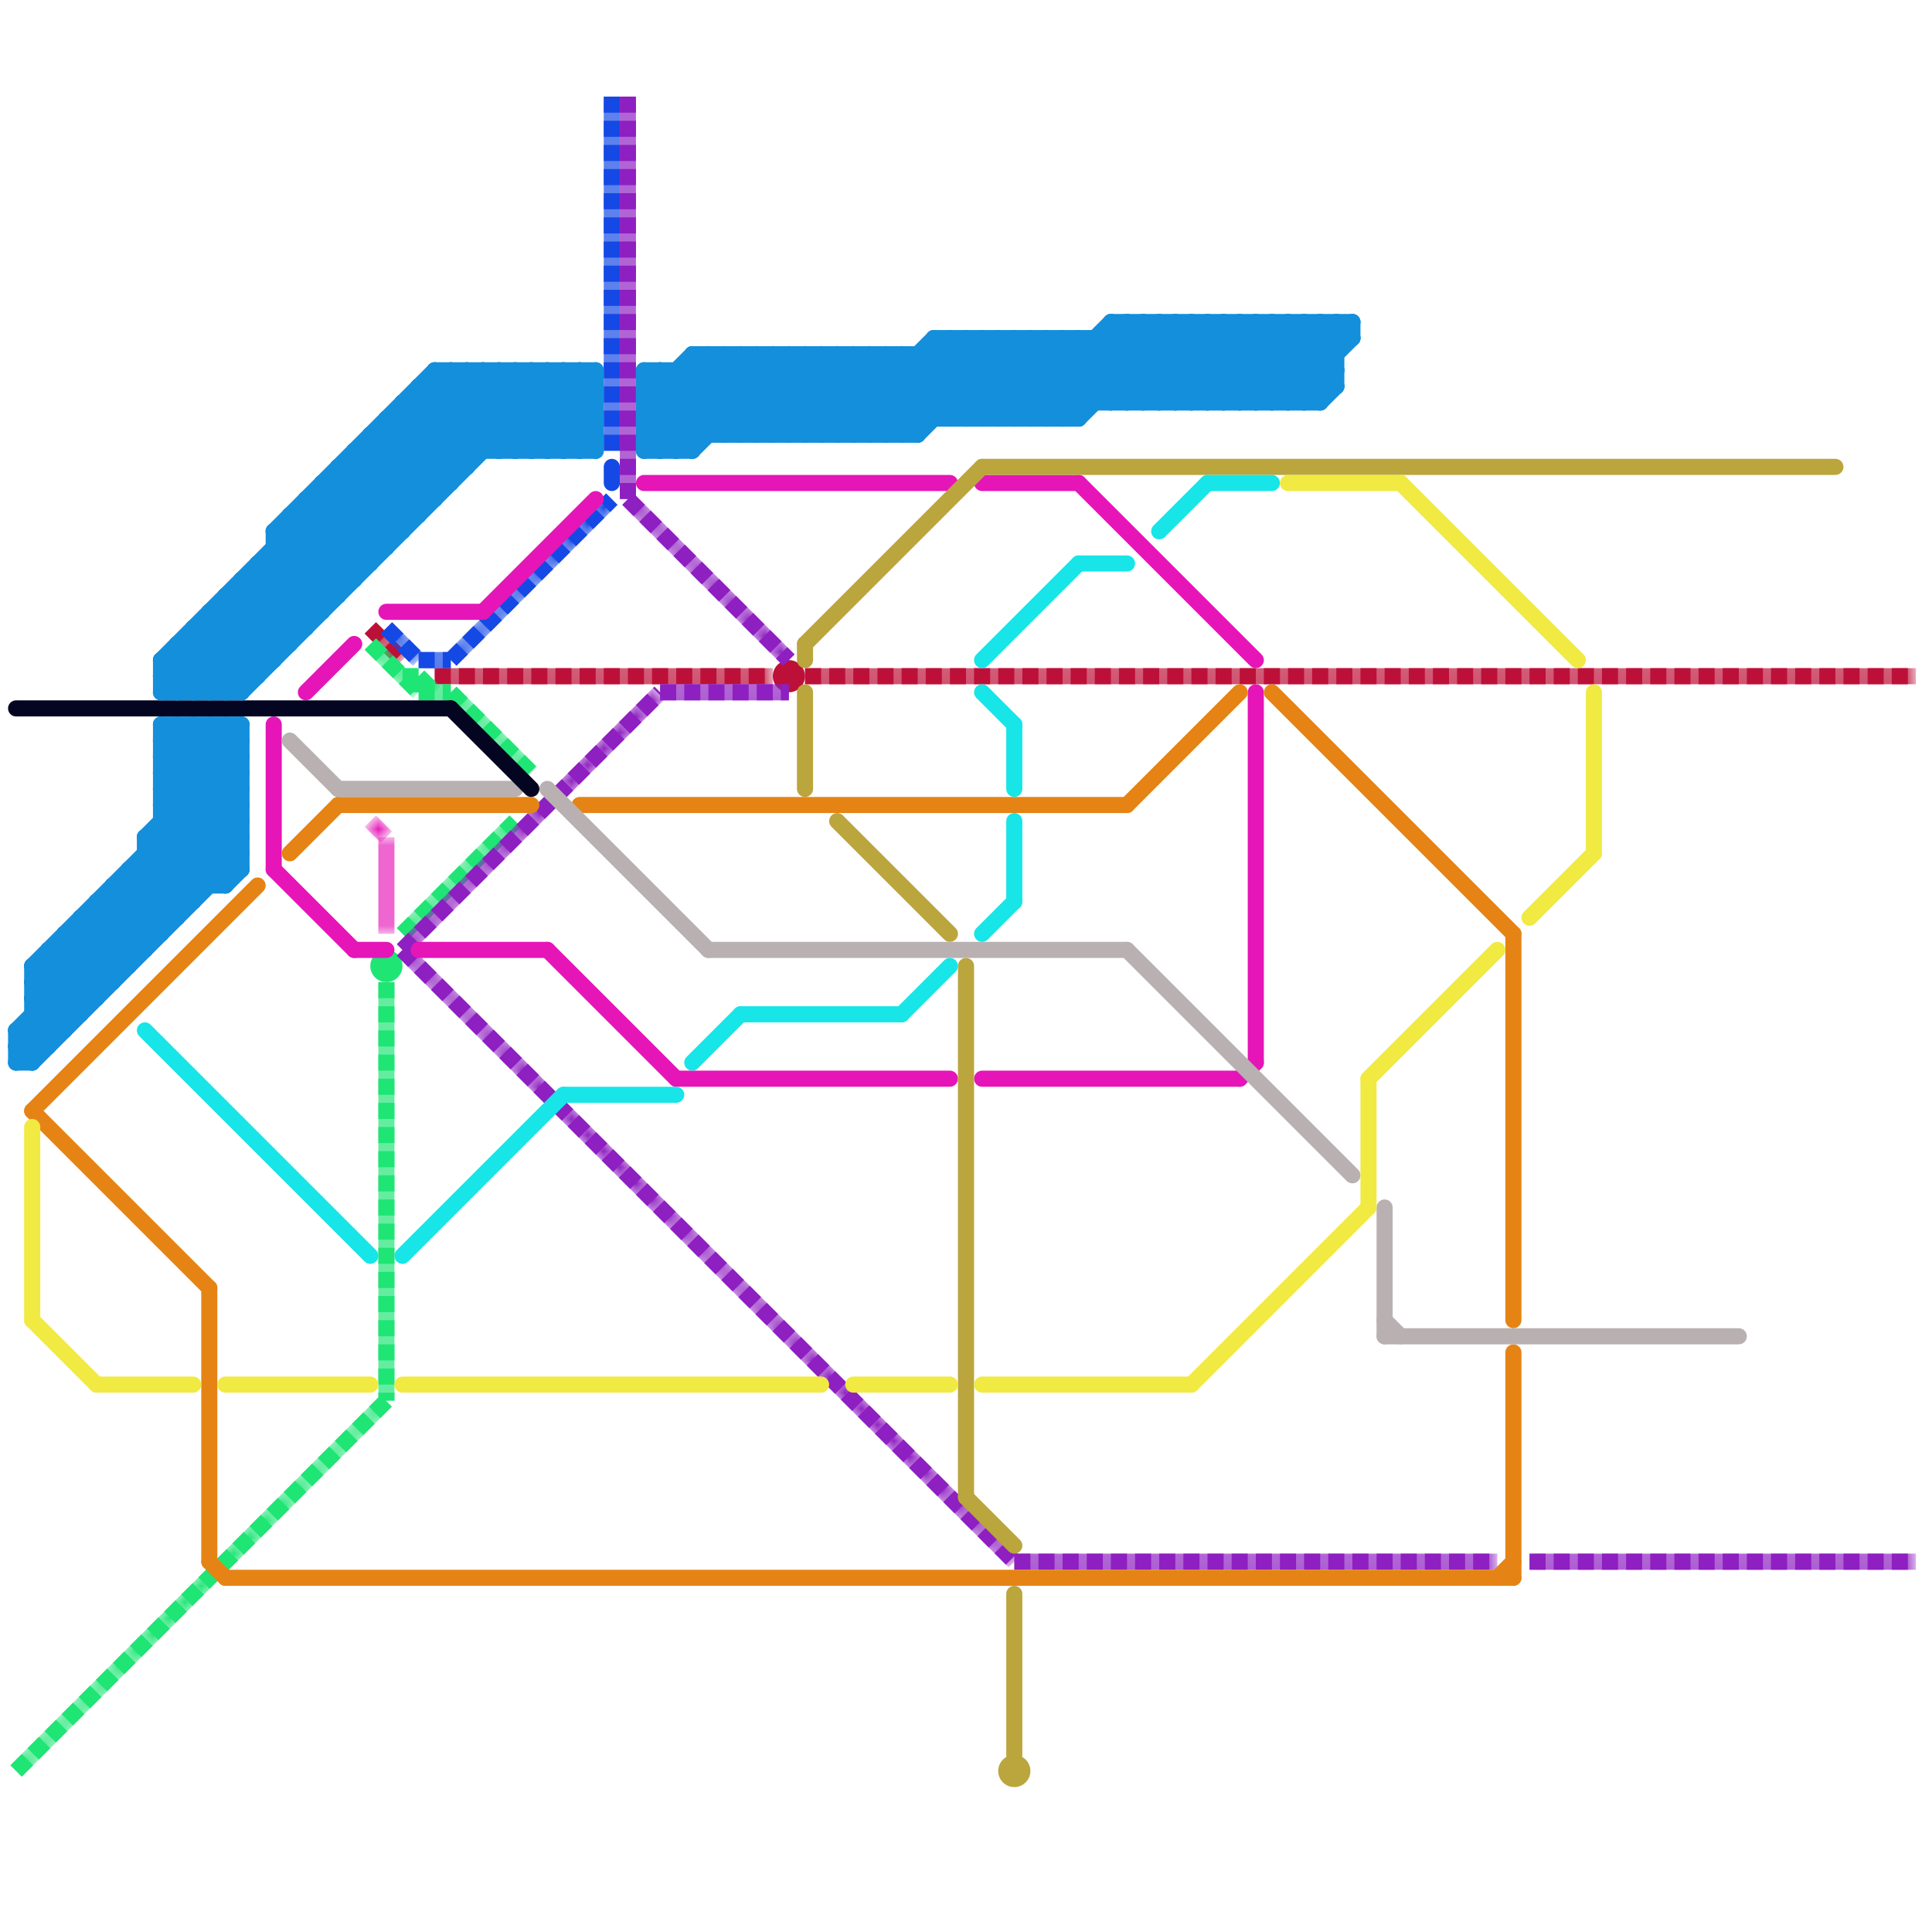 
<svg version="1.1" xmlns="http://www.w3.org/2000/svg" viewBox="0 0 120 120">
<style>text { font: 1px Helvetica; font-weight: 600; white-space: pre; dominant-baseline: central; } line { stroke-width: 1; fill: none; stroke-linecap: round; stroke-linejoin: round; } .c0 { stroke: #bd1038 } .c1 { stroke: #1fe575 } .c2 { stroke: #1549e5 } .c3 { stroke: #8e1fc1 } .c4 { stroke: #e515b8 } .c5 { stroke: #bba53d } .c6 { stroke: #e58415 } .c7 { stroke: #b9b1b1 } .c8 { stroke: #030521 } .c9 { stroke: #148fdb } .c10 { stroke: #17e5e8 } .c11 { stroke: #f0ea42 } .lst1 { stroke-width: 0.75; stroke-linecap: butt; }.lst1 { stroke-width: 0.75; stroke-linecap: butt; }.lst1 { stroke-width: 0.75; stroke-linecap: butt; }.lst1 { stroke-width: 0.75; stroke-linecap: butt; }.lho1 { stroke-width: 0.6; stroke-linecap: butt; }.lst1 { stroke-width: 0.75; stroke-linecap: butt; }.w1 { stroke-width: 1; }.l11 { stroke-dasharray: 1 .5; stroke-linecap: butt; }.sl-b { stroke-linecap: butt; }.l6 { stroke-linecap: butt; }</style><style>.lxco { stroke: #000; stroke-width: 0.525; fill: #fff; stroke-linecap: square; } .lxci { stroke: #fff; stroke-width: 0.25; fill: #fff; stroke-linecap: square; } </style><defs><g id="wm-xf"><circle r="1.2" fill="#000"/><circle r="0.9" fill="#fff"/><circle r="0.6" fill="#000"/><circle r="0.3" fill="#fff"/></g><g id="wm"><circle r="0.6" fill="#000"/><circle r="0.3" fill="#fff"/></g><g id="l"><circle r="0.45" fill="#fff" stroke="#000" stroke-width="0.2"/></g><g id="cmd-e58415"><circle r="0.5" fill="#e58415"/><circle r="0.25" fill="#fff"/></g><g id="cmd-e515b8"><circle r="0.5" fill="#e515b8"/><circle r="0.25" fill="#fff"/></g><g id="cmd-b9b1b1"><circle r="0.5" fill="#b9b1b1"/><circle r="0.25" fill="#fff"/></g><g id="cmd-bba53d"><circle r="0.5" fill="#bba53d"/><circle r="0.25" fill="#fff"/></g><g id="cmd-xf-b9b1b1"><circle r="0.5" fill="#fff"/><circle r="0.25" fill="#b9b1b1"/></g></defs><circle cx="49" cy="42" r="1" fill="#bd1038" /><mask id="k1-2-1" maskUnits="userSpaceOnUse"><line class=" sl-b" x1="23" y1="39" x2="25" y2="41" stroke="#fff"/><line class="lst1" x1="23" y1="39" x2="25" y2="41" stroke="#000"/></mask><line class="c0  sl-b" x1="23" y1="39" x2="25" y2="41" mask="url(#k1-2-1)"/><line class="c0 l11" x1="23" y1="39" x2="25" y2="41"/><mask id="k1-2-2" maskUnits="userSpaceOnUse"><line class=" sl-b" x1="27" y1="42" x2="48" y2="42" stroke="#fff"/><line class="lst1" x1="27" y1="42" x2="48" y2="42" stroke="#000"/></mask><line class="c0  sl-b" x1="27" y1="42" x2="48" y2="42" mask="url(#k1-2-2)"/><line class="c0 l11" x1="27" y1="42" x2="48" y2="42"/><mask id="k1-2-3" maskUnits="userSpaceOnUse"><line class=" sl-b" x1="50" y1="42" x2="119" y2="42" stroke="#fff"/><line class="lst1" x1="50" y1="42" x2="119" y2="42" stroke="#000"/></mask><line class="c0  sl-b" x1="50" y1="42" x2="119" y2="42" mask="url(#k1-2-3)"/><line class="c0 l11" x1="50" y1="42" x2="119" y2="42"/><circle cx="24" cy="60" r="1" fill="#1fe575" /><mask id="k2-2-1" maskUnits="userSpaceOnUse"><line class=" sl-b" x1="23" y1="40" x2="26" y2="43" stroke="#fff"/><line class="lst1" x1="23" y1="40" x2="26" y2="43" stroke="#000"/></mask><line class="c1  sl-b" x1="23" y1="40" x2="26" y2="43" mask="url(#k2-2-1)"/><line class="c1 l11" x1="23" y1="40" x2="26" y2="43"/><mask id="k2-2-2" maskUnits="userSpaceOnUse"><line class=" sl-b" x1="26" y1="43" x2="28" y2="43" stroke="#fff"/><line class="lst1" x1="26" y1="43" x2="28" y2="43" stroke="#000"/></mask><line class="c1  sl-b" x1="26" y1="43" x2="28" y2="43" mask="url(#k2-2-2)"/><line class="c1 l11" x1="26" y1="43" x2="28" y2="43"/><mask id="k2-2-3" maskUnits="userSpaceOnUse"><line class=" sl-b" x1="26" y1="42" x2="26" y2="43" stroke="#fff"/><line class="lst1" x1="26" y1="42" x2="26" y2="43" stroke="#000"/></mask><line class="c1  sl-b" x1="26" y1="42" x2="26" y2="43" mask="url(#k2-2-3)"/><line class="c1 l11" x1="26" y1="42" x2="26" y2="43"/><mask id="k2-2-4" maskUnits="userSpaceOnUse"><line class=" sl-b" x1="26" y1="42" x2="27" y2="43" stroke="#fff"/><line class="lst1" x1="26" y1="42" x2="27" y2="43" stroke="#000"/></mask><line class="c1  sl-b" x1="26" y1="42" x2="27" y2="43" mask="url(#k2-2-4)"/><line class="c1 l11" x1="26" y1="42" x2="27" y2="43"/><mask id="k2-2-5" maskUnits="userSpaceOnUse"><line class=" sl-b" x1="28" y1="43" x2="33" y2="48" stroke="#fff"/><line class="lst1" x1="28" y1="43" x2="33" y2="48" stroke="#000"/></mask><line class="c1  sl-b" x1="28" y1="43" x2="33" y2="48" mask="url(#k2-2-5)"/><line class="c1 l11" x1="28" y1="43" x2="33" y2="48"/><mask id="k2-2-6" maskUnits="userSpaceOnUse"><line class=" sl-b" x1="25" y1="42" x2="26" y2="42" stroke="#fff"/><line class="lst1" x1="25" y1="42" x2="26" y2="42" stroke="#000"/></mask><line class="c1  sl-b" x1="25" y1="42" x2="26" y2="42" mask="url(#k2-2-6)"/><line class="c1 l11" x1="25" y1="42" x2="26" y2="42"/><mask id="k2-2-7" maskUnits="userSpaceOnUse"><line class=" sl-b" x1="1" y1="110" x2="24" y2="87" stroke="#fff"/><line class="lst1" x1="1" y1="110" x2="24" y2="87" stroke="#000"/></mask><line class="c1  sl-b" x1="1" y1="110" x2="24" y2="87" mask="url(#k2-2-7)"/><line class="c1 l11" x1="1" y1="110" x2="24" y2="87"/><mask id="k2-2-8" maskUnits="userSpaceOnUse"><line class=" sl-b" x1="24" y1="61" x2="24" y2="87" stroke="#fff"/><line class="lst1" x1="24" y1="61" x2="24" y2="87" stroke="#000"/></mask><line class="c1  sl-b" x1="24" y1="61" x2="24" y2="87" mask="url(#k2-2-8)"/><line class="c1 l11" x1="24" y1="61" x2="24" y2="87"/><mask id="k2-2-9" maskUnits="userSpaceOnUse"><line class=" sl-b" x1="25" y1="58" x2="32" y2="51" stroke="#fff"/><line class="lst1" x1="25" y1="58" x2="32" y2="51" stroke="#000"/></mask><line class="c1  sl-b" x1="25" y1="58" x2="32" y2="51" mask="url(#k2-2-9)"/><line class="c1 l11" x1="25" y1="58" x2="32" y2="51"/><line class="c2 " x1="38" y1="29" x2="38" y2="30"/><mask id="k3-2-1" maskUnits="userSpaceOnUse"><line class=" sl-b" x1="26" y1="41" x2="28" y2="41" stroke="#fff"/><line class="lst1" x1="26" y1="41" x2="28" y2="41" stroke="#000"/></mask><line class="c2  sl-b" x1="26" y1="41" x2="28" y2="41" mask="url(#k3-2-1)"/><line class="c2 l11" x1="26" y1="41" x2="28" y2="41"/><mask id="k3-2-2" maskUnits="userSpaceOnUse"><line class=" sl-b" x1="28" y1="41" x2="38" y2="31" stroke="#fff"/><line class="lst1" x1="28" y1="41" x2="38" y2="31" stroke="#000"/></mask><line class="c2  sl-b" x1="28" y1="41" x2="38" y2="31" mask="url(#k3-2-2)"/><line class="c2 l11" x1="28" y1="41" x2="38" y2="31"/><mask id="k3-2-3" maskUnits="userSpaceOnUse"><line class=" sl-b" x1="24" y1="39" x2="26" y2="41" stroke="#fff"/><line class="lst1" x1="24" y1="39" x2="26" y2="41" stroke="#000"/></mask><line class="c2  sl-b" x1="24" y1="39" x2="26" y2="41" mask="url(#k3-2-3)"/><line class="c2 l11" x1="24" y1="39" x2="26" y2="41"/><mask id="k3-2-4" maskUnits="userSpaceOnUse"><line class=" sl-b" x1="38" y1="6" x2="38" y2="28" stroke="#fff"/><line class="lst1" x1="38" y1="6" x2="38" y2="28" stroke="#000"/></mask><line class="c2  sl-b" x1="38" y1="6" x2="38" y2="28" mask="url(#k3-2-4)"/><line class="c2 l11" x1="38" y1="6" x2="38" y2="28"/><mask id="k4-1-1" maskUnits="userSpaceOnUse"><line class=" sl-b" x1="39" y1="31" x2="49" y2="41" stroke="#fff"/><line class="lst1" x1="39" y1="31" x2="49" y2="41" stroke="#000"/></mask><line class="c3  sl-b" x1="39" y1="31" x2="49" y2="41" mask="url(#k4-1-1)"/><line class="c3 l11" x1="39" y1="31" x2="49" y2="41"/><mask id="k4-1-2" maskUnits="userSpaceOnUse"><line class=" sl-b" x1="63" y1="97" x2="93" y2="97" stroke="#fff"/><line class="lst1" x1="63" y1="97" x2="93" y2="97" stroke="#000"/></mask><line class="c3  sl-b" x1="63" y1="97" x2="93" y2="97" mask="url(#k4-1-2)"/><line class="c3 l11" x1="63" y1="97" x2="93" y2="97"/><mask id="k4-1-3" maskUnits="userSpaceOnUse"><line class=" sl-b" x1="39" y1="6" x2="39" y2="31" stroke="#fff"/><line class="lst1" x1="39" y1="6" x2="39" y2="31" stroke="#000"/></mask><line class="c3  sl-b" x1="39" y1="6" x2="39" y2="31" mask="url(#k4-1-3)"/><line class="c3 l11" x1="39" y1="6" x2="39" y2="31"/><mask id="k4-1-4" maskUnits="userSpaceOnUse"><line class=" sl-b" x1="95" y1="97" x2="119" y2="97" stroke="#fff"/><line class="lst1" x1="95" y1="97" x2="119" y2="97" stroke="#000"/></mask><line class="c3  sl-b" x1="95" y1="97" x2="119" y2="97" mask="url(#k4-1-4)"/><line class="c3 l11" x1="95" y1="97" x2="119" y2="97"/><mask id="k4-1-5" maskUnits="userSpaceOnUse"><line class=" sl-b" x1="25" y1="59" x2="41" y2="43" stroke="#fff"/><line class="lst1" x1="25" y1="59" x2="41" y2="43" stroke="#000"/></mask><line class="c3  sl-b" x1="25" y1="59" x2="41" y2="43" mask="url(#k4-1-5)"/><line class="c3 l11" x1="25" y1="59" x2="41" y2="43"/><mask id="k4-1-6" maskUnits="userSpaceOnUse"><line class=" sl-b" x1="41" y1="43" x2="49" y2="43" stroke="#fff"/><line class="lst1" x1="41" y1="43" x2="49" y2="43" stroke="#000"/></mask><line class="c3  sl-b" x1="41" y1="43" x2="49" y2="43" mask="url(#k4-1-6)"/><line class="c3 l11" x1="41" y1="43" x2="49" y2="43"/><mask id="k4-1-7" maskUnits="userSpaceOnUse"><line class=" sl-b" x1="25" y1="59" x2="63" y2="97" stroke="#fff"/><line class="lst1" x1="25" y1="59" x2="63" y2="97" stroke="#000"/></mask><line class="c3  sl-b" x1="25" y1="59" x2="63" y2="97" mask="url(#k4-1-7)"/><line class="c3 l11" x1="25" y1="59" x2="63" y2="97"/><line class="c4 " x1="17" y1="45" x2="17" y2="54"/><line class="c4 " x1="17" y1="54" x2="22" y2="59"/><line class="c4 " x1="26" y1="59" x2="34" y2="59"/><line class="c4 " x1="34" y1="59" x2="42" y2="67"/><line class="c4 " x1="77" y1="67" x2="78" y2="66"/><line class="c4 " x1="78" y1="43" x2="78" y2="66"/><line class="c4 " x1="22" y1="59" x2="24" y2="59"/><line class="c4 " x1="40" y1="30" x2="59" y2="30"/><line class="c4 " x1="24" y1="38" x2="30" y2="38"/><line class="c4 " x1="61" y1="67" x2="77" y2="67"/><line class="c4 " x1="61" y1="30" x2="67" y2="30"/><line class="c4 " x1="30" y1="38" x2="37" y2="31"/><line class="c4 " x1="42" y1="67" x2="59" y2="67"/><line class="c4 " x1="67" y1="30" x2="78" y2="41"/><line class="c4 " x1="19" y1="43" x2="22" y2="40"/><mask id="k5-2-1" maskUnits="userSpaceOnUse"><line class="l6" x1="24" y1="52" x2="24" y2="58" stroke="#fff"/><line class="lho1" x1="24" y1="52" x2="24" y2="58" stroke="#000"/></mask><line class="c4 l6" x1="24" y1="52" x2="24" y2="58" mask="url(#k5-2-1)"/><mask id="k5-2-2" maskUnits="userSpaceOnUse"><line class="l6" x1="23" y1="51" x2="24" y2="52" stroke="#fff"/><line class="lho1" x1="23" y1="51" x2="24" y2="52" stroke="#000"/></mask><line class="c4 l6" x1="23" y1="51" x2="24" y2="52" mask="url(#k5-2-2)"/><line class="c5 " x1="63" y1="99" x2="63" y2="109"/><line class="c5 " x1="52" y1="51" x2="59" y2="58"/><line class="c5 " x1="60" y1="60" x2="60" y2="93"/><line class="c5 " x1="61" y1="29" x2="114" y2="29"/><line class="c5 " x1="50" y1="40" x2="61" y2="29"/><line class="c5 " x1="60" y1="93" x2="63" y2="96"/><line class="c5 " x1="50" y1="40" x2="50" y2="41"/><line class="c5 " x1="50" y1="43" x2="50" y2="49"/><circle cx="63" cy="110" r="1" fill="#bba53d" /><line class="c6 " x1="94" y1="84" x2="94" y2="98"/><line class="c6 " x1="14" y1="98" x2="94" y2="98"/><line class="c6 " x1="2" y1="69" x2="13" y2="80"/><line class="c6 " x1="13" y1="80" x2="13" y2="97"/><line class="c6 " x1="2" y1="69" x2="16" y2="55"/><line class="c6 " x1="93" y1="98" x2="94" y2="97"/><line class="c6 " x1="70" y1="50" x2="77" y2="43"/><line class="c6 " x1="21" y1="50" x2="33" y2="50"/><line class="c6 " x1="13" y1="97" x2="14" y2="98"/><line class="c6 " x1="94" y1="58" x2="94" y2="82"/><line class="c6 " x1="79" y1="43" x2="94" y2="58"/><line class="c6 " x1="36" y1="50" x2="70" y2="50"/><line class="c6 " x1="18" y1="53" x2="21" y2="50"/><line class="c7 " x1="44" y1="59" x2="70" y2="59"/><line class="c7 " x1="18" y1="46" x2="21" y2="49"/><line class="c7 " x1="70" y1="59" x2="84" y2="73"/><line class="c7 " x1="86" y1="75" x2="86" y2="83"/><line class="c7 " x1="21" y1="49" x2="32" y2="49"/><line class="c7 " x1="86" y1="83" x2="108" y2="83"/><line class="c7 " x1="34" y1="49" x2="44" y2="59"/><line class="c7 " x1="86" y1="82" x2="87" y2="83"/><line class="c8 " x1="1" y1="44" x2="28" y2="44"/><line class="c8 " x1="28" y1="44" x2="33" y2="49"/><line class="c9 " x1="6" y1="56" x2="6" y2="62"/><line class="c9 " x1="74" y1="20" x2="74" y2="25"/><line class="c9 " x1="4" y1="59" x2="6" y2="61"/><line class="c9 " x1="72" y1="20" x2="77" y2="25"/><line class="c9 " x1="25" y1="25" x2="25" y2="33"/><line class="c9 " x1="76" y1="20" x2="76" y2="25"/><line class="c9 " x1="10" y1="47" x2="12" y2="45"/><line class="c9 " x1="25" y1="25" x2="37" y2="25"/><line class="c9 " x1="9" y1="54" x2="11" y2="56"/><line class="c9 " x1="2" y1="60" x2="5" y2="63"/><line class="c9 " x1="65" y1="26" x2="71" y2="20"/><line class="c9 " x1="10" y1="43" x2="30" y2="23"/><line class="c9 " x1="47" y1="27" x2="52" y2="22"/><line class="c9 " x1="9" y1="52" x2="15" y2="52"/><line class="c9 " x1="40" y1="25" x2="43" y2="28"/><line class="c9 " x1="65" y1="21" x2="65" y2="26"/><line class="c9 " x1="71" y1="25" x2="76" y2="20"/><line class="c9 " x1="17" y1="35" x2="20" y2="38"/><line class="c9 " x1="21" y1="30" x2="24" y2="33"/><line class="c9 " x1="57" y1="27" x2="63" y2="21"/><line class="c9 " x1="11" y1="45" x2="11" y2="57"/><line class="c9 " x1="54" y1="27" x2="60" y2="21"/><line class="c9 " x1="73" y1="25" x2="78" y2="20"/><line class="c9 " x1="58" y1="21" x2="84" y2="21"/><line class="c9 " x1="51" y1="22" x2="51" y2="27"/><line class="c9 " x1="50" y1="22" x2="55" y2="27"/><line class="c9 " x1="15" y1="45" x2="15" y2="54"/><line class="c9 " x1="13" y1="38" x2="16" y2="41"/><line class="c9 " x1="2" y1="64" x2="3" y2="65"/><line class="c9 " x1="52" y1="22" x2="57" y2="27"/><line class="c9 " x1="15" y1="36" x2="18" y2="39"/><line class="c9 " x1="14" y1="37" x2="21" y2="37"/><line class="c9 " x1="82" y1="25" x2="83" y2="24"/><line class="c9 " x1="1" y1="65" x2="3" y2="65"/><line class="c9 " x1="82" y1="20" x2="82" y2="25"/><line class="c9 " x1="5" y1="57" x2="11" y2="57"/><line class="c9 " x1="14" y1="37" x2="14" y2="43"/><line class="c9 " x1="25" y1="25" x2="29" y2="29"/><line class="c9 " x1="11" y1="45" x2="15" y2="49"/><line class="c9 " x1="41" y1="28" x2="47" y2="22"/><line class="c9 " x1="70" y1="20" x2="75" y2="25"/><line class="c9 " x1="11" y1="40" x2="11" y2="43"/><line class="c9 " x1="26" y1="24" x2="30" y2="28"/><line class="c9 " x1="48" y1="27" x2="53" y2="22"/><line class="c9 " x1="45" y1="22" x2="50" y2="27"/><line class="c9 " x1="43" y1="28" x2="49" y2="22"/><line class="c9 " x1="40" y1="24" x2="41" y2="23"/><line class="c9 " x1="55" y1="22" x2="59" y2="26"/><line class="c9 " x1="79" y1="25" x2="84" y2="20"/><line class="c9 " x1="35" y1="23" x2="37" y2="25"/><line class="c9 " x1="3" y1="60" x2="5" y2="62"/><line class="c9 " x1="18" y1="32" x2="22" y2="36"/><line class="c9 " x1="10" y1="45" x2="10" y2="58"/><line class="c9 " x1="29" y1="23" x2="34" y2="28"/><line class="c9 " x1="45" y1="27" x2="50" y2="22"/><line class="c9 " x1="56" y1="27" x2="62" y2="21"/><line class="c9 " x1="80" y1="20" x2="83" y2="23"/><line class="c9 " x1="78" y1="20" x2="82" y2="24"/><line class="c9 " x1="8" y1="55" x2="10" y2="57"/><line class="c9 " x1="40" y1="28" x2="43" y2="28"/><line class="c9 " x1="72" y1="20" x2="72" y2="25"/><line class="c9 " x1="27" y1="23" x2="37" y2="23"/><line class="c9 " x1="21" y1="29" x2="21" y2="37"/><line class="c9 " x1="3" y1="59" x2="9" y2="59"/><line class="c9 " x1="10" y1="46" x2="11" y2="45"/><line class="c9 " x1="76" y1="25" x2="81" y2="20"/><line class="c9 " x1="79" y1="20" x2="83" y2="24"/><line class="c9 " x1="23" y1="27" x2="23" y2="35"/><line class="c9 " x1="51" y1="27" x2="56" y2="22"/><line class="c9 " x1="40" y1="24" x2="83" y2="24"/><line class="c9 " x1="84" y1="20" x2="84" y2="21"/><line class="c9 " x1="7" y1="56" x2="9" y2="58"/><line class="c9 " x1="11" y1="41" x2="13" y2="43"/><line class="c9 " x1="1" y1="64" x2="1" y2="66"/><line class="c9 " x1="3" y1="59" x2="6" y2="62"/><line class="c9 " x1="4" y1="58" x2="4" y2="64"/><line class="c9 " x1="42" y1="23" x2="46" y2="27"/><line class="c9 " x1="10" y1="50" x2="15" y2="50"/><line class="c9 " x1="5" y1="57" x2="8" y2="60"/><line class="c9 " x1="69" y1="25" x2="74" y2="20"/><line class="c9 " x1="29" y1="23" x2="29" y2="29"/><line class="c9 " x1="15" y1="37" x2="18" y2="40"/><line class="c9 " x1="49" y1="22" x2="49" y2="27"/><line class="c9 " x1="10" y1="50" x2="14" y2="54"/><line class="c9 " x1="46" y1="22" x2="51" y2="27"/><line class="c9 " x1="50" y1="22" x2="50" y2="27"/><line class="c9 " x1="80" y1="25" x2="84" y2="21"/><line class="c9 " x1="48" y1="22" x2="53" y2="27"/><line class="c9 " x1="42" y1="28" x2="48" y2="22"/><line class="c9 " x1="10" y1="50" x2="15" y2="45"/><line class="c9 " x1="55" y1="22" x2="55" y2="27"/><line class="c9 " x1="34" y1="23" x2="34" y2="28"/><line class="c9 " x1="32" y1="23" x2="37" y2="28"/><line class="c9 " x1="36" y1="23" x2="36" y2="28"/><line class="c9 " x1="30" y1="23" x2="30" y2="28"/><line class="c9 " x1="23" y1="27" x2="37" y2="27"/><line class="c9 " x1="14" y1="45" x2="14" y2="55"/><line class="c9 " x1="14" y1="55" x2="15" y2="54"/><line class="c9 " x1="53" y1="22" x2="57" y2="26"/><line class="c9 " x1="69" y1="20" x2="84" y2="20"/><line class="c9 " x1="10" y1="49" x2="15" y2="54"/><line class="c9 " x1="27" y1="23" x2="32" y2="28"/><line class="c9 " x1="64" y1="26" x2="70" y2="20"/><line class="c9 " x1="17" y1="33" x2="17" y2="41"/><line class="c9 " x1="25" y1="26" x2="28" y2="29"/><line class="c9 " x1="58" y1="21" x2="63" y2="26"/><line class="c9 " x1="45" y1="22" x2="45" y2="27"/><line class="c9 " x1="19" y1="31" x2="19" y2="39"/><line class="c9 " x1="12" y1="45" x2="15" y2="48"/><line class="c9 " x1="60" y1="21" x2="65" y2="26"/><line class="c9 " x1="57" y1="22" x2="57" y2="27"/><line class="c9 " x1="24" y1="26" x2="24" y2="34"/><line class="c9 " x1="5" y1="58" x2="7" y2="60"/><line class="c9 " x1="36" y1="23" x2="37" y2="24"/><line class="c9 " x1="10" y1="49" x2="15" y2="49"/><line class="c9 " x1="72" y1="25" x2="77" y2="20"/><line class="c9 " x1="10" y1="51" x2="15" y2="51"/><line class="c9 " x1="52" y1="22" x2="52" y2="27"/><line class="c9 " x1="18" y1="32" x2="26" y2="32"/><line class="c9 " x1="40" y1="26" x2="67" y2="26"/><line class="c9 " x1="63" y1="21" x2="67" y2="25"/><line class="c9 " x1="26" y1="24" x2="37" y2="24"/><line class="c9 " x1="2" y1="63" x2="3" y2="64"/><line class="c9 " x1="40" y1="23" x2="44" y2="27"/><line class="c9 " x1="70" y1="20" x2="70" y2="25"/><line class="c9 " x1="42" y1="23" x2="42" y2="28"/><line class="c9 " x1="33" y1="23" x2="37" y2="27"/><line class="c9 " x1="10" y1="42" x2="29" y2="23"/><line class="c9 " x1="59" y1="26" x2="64" y2="21"/><line class="c9 " x1="13" y1="45" x2="15" y2="47"/><line class="c9 " x1="37" y1="23" x2="37" y2="28"/><line class="c9 " x1="15" y1="36" x2="15" y2="43"/><line class="c9 " x1="54" y1="22" x2="58" y2="26"/><line class="c9 " x1="61" y1="26" x2="66" y2="21"/><line class="c9 " x1="1" y1="65" x2="2" y2="66"/><line class="c9 " x1="12" y1="39" x2="12" y2="43"/><line class="c9 " x1="48" y1="22" x2="48" y2="27"/><line class="c9 " x1="19" y1="31" x2="23" y2="35"/><line class="c9 " x1="68" y1="21" x2="72" y2="25"/><line class="c9 " x1="20" y1="30" x2="28" y2="30"/><line class="c9 " x1="19" y1="32" x2="22" y2="35"/><line class="c9 " x1="32" y1="23" x2="32" y2="28"/><line class="c9 " x1="9" y1="52" x2="12" y2="55"/><line class="c9 " x1="2" y1="61" x2="7" y2="61"/><line class="c9 " x1="24" y1="27" x2="27" y2="30"/><line class="c9 " x1="6" y1="56" x2="12" y2="56"/><line class="c9 " x1="7" y1="55" x2="10" y2="58"/><line class="c9 " x1="7" y1="55" x2="14" y2="55"/><line class="c9 " x1="53" y1="22" x2="53" y2="27"/><line class="c9 " x1="10" y1="48" x2="13" y2="45"/><line class="c9 " x1="46" y1="22" x2="46" y2="27"/><line class="c9 " x1="66" y1="21" x2="70" y2="25"/><line class="c9 " x1="23" y1="28" x2="26" y2="31"/><line class="c9 " x1="17" y1="33" x2="21" y2="37"/><line class="c9 " x1="13" y1="38" x2="20" y2="38"/><line class="c9 " x1="81" y1="25" x2="83" y2="23"/><line class="c9 " x1="41" y1="23" x2="45" y2="27"/><line class="c9 " x1="60" y1="21" x2="60" y2="26"/><line class="c9 " x1="15" y1="36" x2="22" y2="36"/><line class="c9 " x1="52" y1="27" x2="58" y2="21"/><line class="c9 " x1="43" y1="23" x2="47" y2="27"/><line class="c9 " x1="20" y1="30" x2="20" y2="38"/><line class="c9 " x1="44" y1="22" x2="49" y2="27"/><line class="c9 " x1="31" y1="28" x2="36" y2="23"/><line class="c9 " x1="73" y1="20" x2="78" y2="25"/><line class="c9 " x1="53" y1="27" x2="59" y2="21"/><line class="c9 " x1="62" y1="26" x2="67" y2="21"/><line class="c9 " x1="69" y1="21" x2="73" y2="25"/><line class="c9 " x1="58" y1="21" x2="58" y2="26"/><line class="c9 " x1="82" y1="20" x2="83" y2="21"/><line class="c9 " x1="9" y1="52" x2="15" y2="46"/><line class="c9 " x1="40" y1="25" x2="43" y2="22"/><line class="c9 " x1="74" y1="20" x2="79" y2="25"/><line class="c9 " x1="2" y1="63" x2="5" y2="63"/><line class="c9 " x1="11" y1="43" x2="31" y2="23"/><line class="c9 " x1="83" y1="20" x2="84" y2="21"/><line class="c9 " x1="10" y1="46" x2="15" y2="51"/><line class="c9 " x1="34" y1="23" x2="37" y2="26"/><line class="c9 " x1="20" y1="31" x2="23" y2="34"/><line class="c9 " x1="74" y1="25" x2="79" y2="20"/><line class="c9 " x1="67" y1="21" x2="71" y2="25"/><line class="c9 " x1="10" y1="42" x2="16" y2="42"/><line class="c9 " x1="69" y1="20" x2="74" y2="25"/><line class="c9 " x1="12" y1="45" x2="12" y2="56"/><line class="c9 " x1="40" y1="27" x2="45" y2="22"/><line class="c9 " x1="1" y1="66" x2="15" y2="52"/><line class="c9 " x1="55" y1="27" x2="61" y2="21"/><line class="c9 " x1="3" y1="59" x2="3" y2="65"/><line class="c9 " x1="47" y1="22" x2="52" y2="27"/><line class="c9 " x1="10" y1="46" x2="15" y2="46"/><line class="c9 " x1="5" y1="57" x2="5" y2="63"/><line class="c9 " x1="2" y1="66" x2="15" y2="53"/><line class="c9 " x1="8" y1="54" x2="8" y2="60"/><line class="c9 " x1="1" y1="65" x2="15" y2="51"/><line class="c9 " x1="34" y1="28" x2="37" y2="25"/><line class="c9 " x1="64" y1="21" x2="68" y2="25"/><line class="c9 " x1="71" y1="20" x2="76" y2="25"/><line class="c9 " x1="40" y1="27" x2="57" y2="27"/><line class="c9 " x1="10" y1="42" x2="11" y2="43"/><line class="c9 " x1="78" y1="20" x2="78" y2="25"/><line class="c9 " x1="10" y1="48" x2="15" y2="53"/><line class="c9 " x1="21" y1="29" x2="25" y2="33"/><line class="c9 " x1="43" y1="22" x2="83" y2="22"/><line class="c9 " x1="44" y1="22" x2="44" y2="27"/><line class="c9 " x1="80" y1="20" x2="80" y2="25"/><line class="c9 " x1="23" y1="27" x2="27" y2="31"/><line class="c9 " x1="12" y1="43" x2="32" y2="23"/><line class="c9 " x1="79" y1="20" x2="79" y2="25"/><line class="c9 " x1="73" y1="20" x2="73" y2="25"/><line class="c9 " x1="77" y1="20" x2="82" y2="25"/><line class="c9 " x1="14" y1="43" x2="34" y2="23"/><line class="c9 " x1="8" y1="54" x2="11" y2="57"/><line class="c9 " x1="43" y1="22" x2="48" y2="27"/><line class="c9 " x1="17" y1="33" x2="27" y2="23"/><line class="c9 " x1="13" y1="43" x2="33" y2="23"/><line class="c9 " x1="83" y1="20" x2="83" y2="24"/><line class="c9 " x1="67" y1="21" x2="67" y2="26"/><line class="c9 " x1="77" y1="25" x2="82" y2="20"/><line class="c9 " x1="8" y1="54" x2="15" y2="54"/><line class="c9 " x1="15" y1="43" x2="35" y2="23"/><line class="c9 " x1="10" y1="45" x2="15" y2="50"/><line class="c9 " x1="10" y1="47" x2="15" y2="52"/><line class="c9 " x1="14" y1="45" x2="15" y2="46"/><line class="c9 " x1="10" y1="48" x2="15" y2="48"/><line class="c9 " x1="75" y1="25" x2="80" y2="20"/><line class="c9 " x1="11" y1="40" x2="14" y2="43"/><line class="c9 " x1="6" y1="57" x2="8" y2="59"/><line class="c9 " x1="40" y1="27" x2="41" y2="28"/><line class="c9 " x1="11" y1="40" x2="18" y2="40"/><line class="c9 " x1="13" y1="39" x2="16" y2="42"/><line class="c9 " x1="2" y1="60" x2="8" y2="60"/><line class="c9 " x1="10" y1="45" x2="15" y2="45"/><line class="c9 " x1="10" y1="47" x2="15" y2="47"/><line class="c9 " x1="35" y1="28" x2="37" y2="26"/><line class="c9 " x1="9" y1="52" x2="9" y2="59"/><line class="c9 " x1="65" y1="21" x2="69" y2="25"/><line class="c9 " x1="10" y1="41" x2="10" y2="43"/><line class="c9 " x1="24" y1="26" x2="37" y2="26"/><line class="c9 " x1="12" y1="40" x2="15" y2="43"/><line class="c9 " x1="81" y1="20" x2="81" y2="25"/><line class="c9 " x1="40" y1="26" x2="42" y2="28"/><line class="c9 " x1="47" y1="22" x2="47" y2="27"/><line class="c9 " x1="13" y1="45" x2="13" y2="55"/><line class="c9 " x1="40" y1="23" x2="83" y2="23"/><line class="c9 " x1="28" y1="23" x2="28" y2="30"/><line class="c9 " x1="40" y1="28" x2="46" y2="22"/><line class="c9 " x1="49" y1="27" x2="54" y2="22"/><line class="c9 " x1="71" y1="20" x2="71" y2="25"/><line class="c9 " x1="24" y1="26" x2="28" y2="30"/><line class="c9 " x1="56" y1="22" x2="60" y2="26"/><line class="c9 " x1="78" y1="25" x2="83" y2="20"/><line class="c9 " x1="63" y1="26" x2="69" y2="20"/><line class="c9 " x1="2" y1="62" x2="4" y2="64"/><line class="c9 " x1="50" y1="27" x2="55" y2="22"/><line class="c9 " x1="28" y1="23" x2="33" y2="28"/><line class="c9 " x1="69" y1="20" x2="69" y2="25"/><line class="c9 " x1="21" y1="29" x2="29" y2="29"/><line class="c9 " x1="26" y1="24" x2="26" y2="32"/><line class="c9 " x1="1" y1="66" x2="2" y2="66"/><line class="c9 " x1="30" y1="23" x2="35" y2="28"/><line class="c9 " x1="59" y1="21" x2="64" y2="26"/><line class="c9 " x1="10" y1="41" x2="12" y2="43"/><line class="c9 " x1="63" y1="21" x2="63" y2="26"/><line class="c9 " x1="61" y1="21" x2="66" y2="26"/><line class="c9 " x1="18" y1="32" x2="18" y2="40"/><line class="c9 " x1="6" y1="56" x2="9" y2="59"/><line class="c9 " x1="7" y1="55" x2="7" y2="61"/><line class="c9 " x1="14" y1="38" x2="17" y2="41"/><line class="c9 " x1="10" y1="41" x2="28" y2="23"/><line class="c9 " x1="10" y1="41" x2="17" y2="41"/><line class="c9 " x1="1" y1="64" x2="4" y2="64"/><line class="c9 " x1="75" y1="20" x2="80" y2="25"/><line class="c9 " x1="14" y1="37" x2="17" y2="40"/><line class="c9 " x1="54" y1="22" x2="54" y2="27"/><line class="c9 " x1="43" y1="22" x2="43" y2="28"/><line class="c9 " x1="77" y1="20" x2="77" y2="25"/><line class="c9 " x1="40" y1="23" x2="40" y2="28"/><line class="c9 " x1="66" y1="26" x2="72" y2="20"/><line class="c9 " x1="33" y1="23" x2="33" y2="28"/><line class="c9 " x1="31" y1="23" x2="36" y2="28"/><line class="c9 " x1="2" y1="61" x2="4" y2="63"/><line class="c9 " x1="35" y1="23" x2="35" y2="28"/><line class="c9 " x1="62" y1="21" x2="67" y2="26"/><line class="c9 " x1="17" y1="33" x2="25" y2="33"/><line class="c9 " x1="2" y1="60" x2="15" y2="47"/><line class="c9 " x1="22" y1="28" x2="22" y2="36"/><line class="c9 " x1="66" y1="21" x2="66" y2="26"/><line class="c9 " x1="27" y1="24" x2="31" y2="28"/><line class="c9 " x1="13" y1="38" x2="13" y2="43"/><line class="c9 " x1="19" y1="31" x2="27" y2="31"/><line class="c9 " x1="4" y1="58" x2="10" y2="58"/><line class="c9 " x1="27" y1="23" x2="27" y2="31"/><line class="c9 " x1="46" y1="27" x2="51" y2="22"/><line class="c9 " x1="10" y1="49" x2="14" y2="45"/><line class="c9 " x1="9" y1="53" x2="15" y2="53"/><line class="c9 " x1="22" y1="29" x2="25" y2="32"/><line class="c9 " x1="56" y1="22" x2="56" y2="27"/><line class="c9 " x1="59" y1="21" x2="59" y2="26"/><line class="c9 " x1="1" y1="64" x2="15" y2="50"/><line class="c9 " x1="40" y1="26" x2="44" y2="22"/><line class="c9 " x1="32" y1="28" x2="37" y2="23"/><line class="c9 " x1="61" y1="21" x2="61" y2="26"/><line class="c9 " x1="57" y1="22" x2="61" y2="26"/><line class="c9 " x1="33" y1="28" x2="37" y2="24"/><line class="c9 " x1="2" y1="62" x2="6" y2="62"/><line class="c9 " x1="2" y1="62" x2="15" y2="49"/><line class="c9 " x1="76" y1="20" x2="81" y2="25"/><line class="c9 " x1="41" y1="23" x2="41" y2="28"/><line class="c9 " x1="67" y1="26" x2="73" y2="20"/><line class="c9 " x1="58" y1="22" x2="62" y2="26"/><line class="c9 " x1="20" y1="30" x2="24" y2="34"/><line class="c9 " x1="75" y1="20" x2="75" y2="25"/><line class="c9 " x1="60" y1="26" x2="65" y2="21"/><line class="c9 " x1="81" y1="20" x2="83" y2="22"/><line class="c9 " x1="4" y1="58" x2="7" y2="61"/><line class="c9 " x1="16" y1="35" x2="16" y2="42"/><line class="c9 " x1="68" y1="21" x2="68" y2="25"/><line class="c9 " x1="22" y1="28" x2="26" y2="32"/><line class="c9 " x1="36" y1="28" x2="37" y2="27"/><line class="c9 " x1="40" y1="25" x2="82" y2="25"/><line class="c9 " x1="22" y1="28" x2="37" y2="28"/><line class="c9 " x1="9" y1="53" x2="12" y2="56"/><line class="c9 " x1="12" y1="39" x2="15" y2="42"/><line class="c9 " x1="16" y1="36" x2="19" y2="39"/><line class="c9 " x1="40" y1="24" x2="43" y2="27"/><line class="c9 " x1="51" y1="22" x2="56" y2="27"/><line class="c9 " x1="10" y1="52" x2="13" y2="55"/><line class="c9 " x1="12" y1="39" x2="19" y2="39"/><line class="c9 " x1="31" y1="23" x2="31" y2="28"/><line class="c9 " x1="17" y1="34" x2="20" y2="37"/><line class="c9 " x1="62" y1="21" x2="62" y2="26"/><line class="c9 " x1="17" y1="34" x2="24" y2="34"/><line class="c9 " x1="26" y1="25" x2="29" y2="28"/><line class="c9 " x1="64" y1="21" x2="64" y2="26"/><line class="c9 " x1="70" y1="25" x2="75" y2="20"/><line class="c9 " x1="16" y1="35" x2="19" y2="38"/><line class="c9 " x1="18" y1="33" x2="21" y2="36"/><line class="c9 " x1="16" y1="35" x2="23" y2="35"/><line class="c9 " x1="1" y1="64" x2="2" y2="65"/><line class="c9 " x1="2" y1="60" x2="2" y2="66"/><line class="c9 " x1="10" y1="43" x2="15" y2="43"/><line class="c9 " x1="2" y1="61" x2="15" y2="48"/><line class="c9 " x1="10" y1="51" x2="14" y2="55"/><line class="c9 " x1="49" y1="22" x2="54" y2="27"/><line class="c10 " x1="67" y1="35" x2="70" y2="35"/><line class="c10 " x1="61" y1="58" x2="63" y2="56"/><line class="c10 " x1="46" y1="63" x2="56" y2="63"/><line class="c10 " x1="9" y1="64" x2="23" y2="78"/><line class="c10 " x1="63" y1="51" x2="63" y2="56"/><line class="c10 " x1="75" y1="30" x2="79" y2="30"/><line class="c10 " x1="25" y1="78" x2="35" y2="68"/><line class="c10 " x1="61" y1="41" x2="67" y2="35"/><line class="c10 " x1="61" y1="43" x2="63" y2="45"/><line class="c10 " x1="43" y1="66" x2="46" y2="63"/><line class="c10 " x1="72" y1="33" x2="75" y2="30"/><line class="c10 " x1="56" y1="63" x2="59" y2="60"/><line class="c10 " x1="35" y1="68" x2="42" y2="68"/><line class="c10 " x1="63" y1="45" x2="63" y2="49"/><line class="c11 " x1="2" y1="70" x2="2" y2="82"/><line class="c11 " x1="95" y1="57" x2="99" y2="53"/><line class="c11 " x1="61" y1="86" x2="74" y2="86"/><line class="c11 " x1="53" y1="86" x2="59" y2="86"/><line class="c11 " x1="14" y1="86" x2="23" y2="86"/><line class="c11 " x1="6" y1="86" x2="12" y2="86"/><line class="c11 " x1="2" y1="82" x2="6" y2="86"/><line class="c11 " x1="74" y1="86" x2="85" y2="75"/><line class="c11 " x1="85" y1="67" x2="93" y2="59"/><line class="c11 " x1="99" y1="43" x2="99" y2="53"/><line class="c11 " x1="85" y1="67" x2="85" y2="75"/><line class="c11 " x1="80" y1="30" x2="87" y2="30"/><line class="c11 " x1="25" y1="86" x2="51" y2="86"/><line class="c11 " x1="87" y1="30" x2="98" y2="41"/>
</svg>
